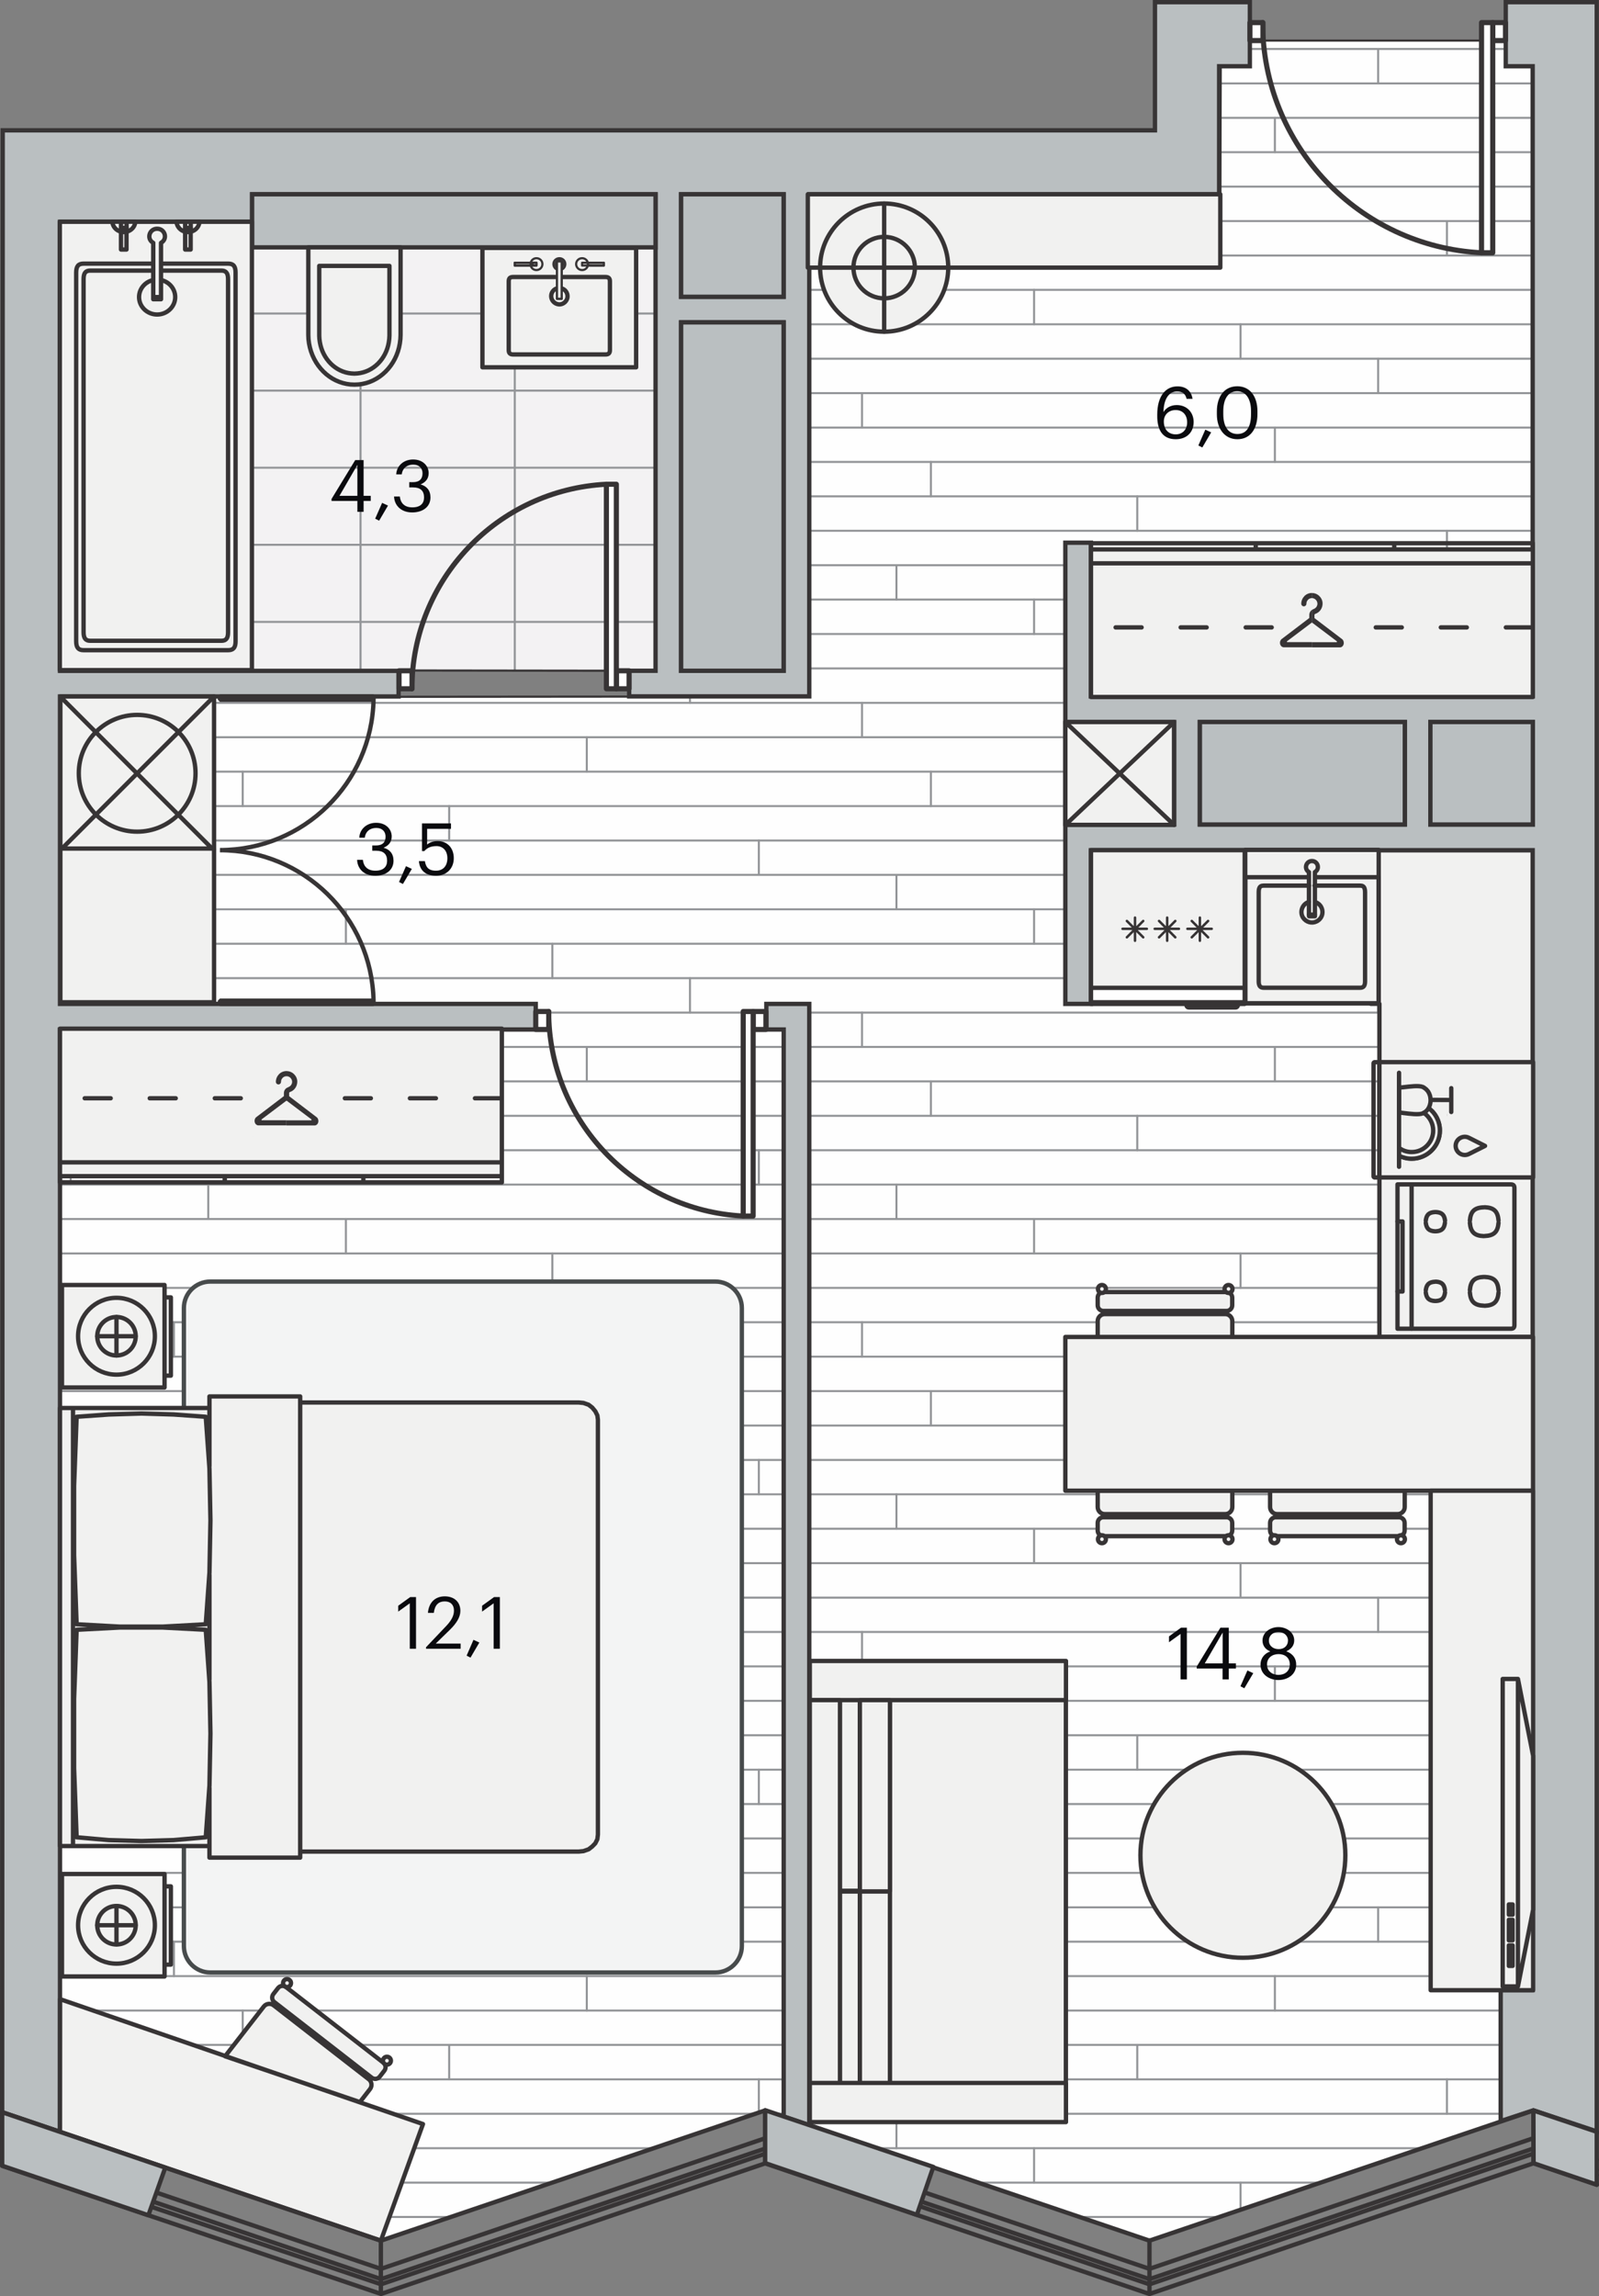 <svg xmlns="http://www.w3.org/2000/svg" xmlns:xlink="http://www.w3.org/1999/xlink" viewBox="0 0 176.96 254.05" enable-background="new 0 0 176.96 254.05"><rect x="0" y="0" width="176.96" height="254.05" fill="#808080" stroke="none"/><g><path fill-rule="evenodd" clip-rule="evenodd" fill="#F3F2F3" d="M72.55 24.54v49.68l-65.93-.08.02-49.6z"/><defs><path id="a" d="M72.55 24.54v49.68l-65.93-.08.02-49.6z"/></defs><clipPath id="b"><use xlink:href="#a" overflow="visible"/></clipPath><g clip-rule="evenodd" stroke="#939598" stroke-width=".225" stroke-linecap="round" stroke-linejoin="round" fill="none" clip-path="url(#b)"><path d="M-27.33 51.75h140.52M-27.33 60.28h140.52M-27.33 43.22h140.52M-27.33 34.69h140.52M-27.33 26.15h140.52M-27.33 17.62h140.52M-27.33 9.09h140.52M-27.33 77.35h140.52M-27.33 85.88h140.52M-27.33 68.81h140.52M22.84 98.15v-93.36M5.77 98.15v-93.36M39.9 98.15v-93.36M74.03 98.15v-93.36M56.97 98.15v-93.36M91.1 98.15v-93.36M108.16 98.15v-93.36"/></g><path clip-rule="evenodd" stroke="#373435" stroke-width=".24" stroke-linecap="round" stroke-linejoin="round" stroke-miterlimit="10" fill="none" d="M72.55 24.54v49.68l-65.93-.08.02-49.6z"/><path fill-rule="evenodd" clip-rule="evenodd" fill="#FEFEFE" d="M6.72 77.13l82.84-.07-.16-55.56h45.65l.05-14.17h3.21v-2.84h28.35v2.84h2.98v212.88h-3.55v14.53l-38.88 13.14-42.53-14.39-42.53 14.43-35.51-12.03z"/><defs><path id="c" d="M6.72 77.13l82.84-.07-.16-55.56h45.65l.05-14.17h3.21v-2.84h28.35v2.84h2.98v212.88h-3.55v14.53l-38.88 13.14-42.53-14.39-42.53 14.43-35.51-12.03z"/></defs><clipPath id="d"><use xlink:href="#c" overflow="visible"/></clipPath><g clip-path="url(#d)"><g clip-rule="evenodd" stroke="#939598" stroke-width=".225" stroke-linecap="round" stroke-linejoin="round" fill="none"><path d="M324.4 1.61h-636.63M324.4 9.23h-636.63M324.4 5.42h-636.63M324.4 51.11h-636.63M324.4 16.84h-636.63M324.4 47.31h-636.63M324.4 13.04h-636.63M324.4 58.73h-636.63M324.4 24.46h-636.63M324.4 54.92h-636.63M324.4 20.65h-636.63M324.4 70.15h-636.63M324.4 35.88h-636.63M324.4 66.34h-636.63M324.4 32.07h-636.63M324.4 77.77h-636.63M324.4 43.5h-636.63M324.4 73.96h-636.63M324.4 39.69h-636.63M324.4 62.54h-636.63M324.4 28.27h-636.63M324.4 119.65h-636.63M324.4 85.38h-636.63M324.4 115.84h-636.63M324.4 81.57h-636.63M324.4 127.27h-636.63M324.4 93h-636.63M324.4 123.46h-636.63M324.4 89.19h-636.63M324.4 138.69h-636.63M324.4 104.42h-636.63M324.4 134.88h-636.63M324.4 100.61h-636.63M324.4 146.3h-636.63M324.4 112.04h-636.63M324.4 142.5h-636.63M324.4 108.23h-636.63M324.4 131.07h-636.63M324.4 96.8h-636.63M324.4 188.19h-636.63M324.4 153.92h-636.63M324.4 184.38h-636.63M324.4 150.11h-636.63M324.4 195.81h-636.63M324.4 161.54h-636.63M324.4 192h-636.63M324.4 157.73h-636.63M324.4 207.23h-636.63M324.4 172.96h-636.63M324.4 203.42h-636.63M324.4 169.15h-636.63M324.4 214.84h-636.63M324.4 180.57h-636.63M324.4 211.04h-636.63M324.4 176.77h-636.63M324.4 199.61h-636.63M324.4 165.34h-636.63M324.4 222.46h-636.63M324.4 252.92h-636.63M324.4 218.65h-636.63M324.4 230.07h-636.63M324.4 226.26h-636.63M324.4 241.5h-636.63M324.4 237.69h-636.63M324.4 249.11h-636.63M324.4 245.3h-636.63M324.4 233.88h-636.63"/></g><path clip-rule="evenodd" stroke="#939598" stroke-width=".225" stroke-linecap="round" stroke-linejoin="round" fill="none" d="M.21 5.42v3.81"/><g clip-rule="evenodd" stroke="#939598" stroke-width=".225" stroke-linecap="round" stroke-linejoin="round" fill="none"><path d="M.21 73.96v3.81M.21 39.69v3.81M7.82 58.73v3.81M7.82 24.46v3.81"/></g><g clip-rule="evenodd" stroke="#939598" stroke-width=".225" stroke-linecap="round" stroke-linejoin="round" fill="none"><path d="M.21 142.5v3.8M.21 108.23v3.81M7.82 127.27v3.8M7.82 93v3.8"/></g><g clip-rule="evenodd" stroke="#939598" stroke-width=".225" stroke-linecap="round" stroke-linejoin="round" fill="none"><path d="M.21 211.04v3.8M.21 176.77v3.8M7.82 195.81v3.8M7.82 161.54v3.8"/></g><g clip-rule="evenodd" stroke="#939598" stroke-width=".225" stroke-linecap="round" stroke-linejoin="round" fill="none"><path d="M.21 245.3v3.81M7.82 230.07v3.81"/></g><path clip-rule="evenodd" stroke="#939598" stroke-width=".225" stroke-linecap="round" stroke-linejoin="round" fill="none" d="M76.36 5.42v3.81M38.28-2.19v3.8M61.13 1.61v3.81M152.52 5.42v3.81M114.44-2.19v3.8M137.29 1.61v3.81"/><g clip-rule="evenodd" stroke="#939598" stroke-width=".225" stroke-linecap="round" stroke-linejoin="round" fill="none"><path d="M76.36 73.96v3.81M76.36 39.69v3.81M83.98 58.73v3.81M83.98 24.46v3.81M38.28 66.34v3.81M38.28 32.07v3.81M49.71 54.92v3.81M49.71 20.65v3.81M61.13 70.15v3.81M61.13 35.88v3.81M64.94 47.31v3.8M64.94 13.04v3.8M19.25 13.04v-3.81M19.25 47.31v-3.81M26.86 51.11v3.81M26.86 16.84v3.81M23.05 62.54v3.8M23.05 28.27v3.8M152.52 73.96v3.81M152.52 39.69v3.81M160.13 58.73v3.81M160.13 24.46v3.81M114.44 66.34v3.81M114.44 32.07v3.81M125.86 54.92v3.81M125.86 20.65v3.81M137.29 70.15v3.81M137.29 35.88v3.81M141.09 47.31v3.8M141.09 13.04v3.8M95.4 13.04v-3.81M95.4 47.31v-3.81M103.02 51.11v3.81M103.02 16.84v3.81M99.21 62.54v3.8M99.21 28.27v3.8"/></g><g clip-rule="evenodd" stroke="#939598" stroke-width=".225" stroke-linecap="round" stroke-linejoin="round" fill="none"><path d="M171.56 13.04v-3.81M171.56 47.31v-3.81M175.36 62.54v3.8M175.36 28.27v3.8"/></g><g clip-rule="evenodd" stroke="#939598" stroke-width=".225" stroke-linecap="round" stroke-linejoin="round" fill="none"><path d="M76.36 142.5v3.8M76.36 108.23v3.81M83.98 127.27v3.8M83.98 93v3.8M38.28 134.88v3.81M38.28 100.61v3.81M49.71 123.46v3.81M49.71 89.19v3.81M61.13 138.69v3.81M61.13 104.42v3.81M64.94 115.84v3.81M64.94 81.57v3.81M19.25 81.57v-3.81M19.25 115.84v-3.81M26.86 119.65v3.81M26.86 85.38v3.81M23.05 131.07v3.81M23.05 96.8v3.81M152.52 142.5v3.8M152.52 108.23v3.81M160.13 127.27v3.8M160.13 93v3.8M114.44 134.88v3.81M114.44 100.61v3.81M125.86 123.46v3.81M125.86 89.19v3.81M137.29 138.69v3.81M137.29 104.42v3.81M141.09 115.84v3.81M141.09 81.57v3.81M95.4 81.57v-3.81M95.4 115.84v-3.81M103.02 119.65v3.81M103.02 85.38v3.81M99.21 131.07v3.81M99.21 96.8v3.81"/></g><g clip-rule="evenodd" stroke="#939598" stroke-width=".225" stroke-linecap="round" stroke-linejoin="round" fill="none"><path d="M171.56 81.57v-3.81M171.56 115.84v-3.81M175.36 131.07v3.81M175.36 96.8v3.81"/></g><g clip-rule="evenodd" stroke="#939598" stroke-width=".225" stroke-linecap="round" stroke-linejoin="round" fill="none"><path d="M76.36 211.04v3.8M76.36 176.77v3.8M83.98 195.81v3.8M83.98 161.54v3.8M38.28 203.42v3.81M38.28 169.15v3.81M49.71 192v3.81M49.71 157.73v3.81M61.13 207.23v3.81M61.13 172.96v3.81M64.94 184.38v3.81M64.94 150.11v3.81M19.25 150.11v-3.81M19.25 184.38v-3.81M26.86 188.19v3.81M26.86 153.92v3.81M23.05 199.61v3.81M23.05 165.34v3.81M152.52 211.04v3.8M152.52 176.77v3.8M160.13 195.81v3.8M160.13 161.54v3.8M114.44 203.42v3.81M114.44 169.15v3.81M125.86 192v3.81M125.86 157.73v3.81M137.29 207.23v3.81M137.29 172.96v3.81M141.09 184.38v3.81M141.09 150.11v3.81M95.4 150.11v-3.81M95.4 184.38v-3.81M103.02 188.19v3.81M103.02 153.92v3.81M99.21 199.61v3.81M99.21 165.34v3.81"/></g><g clip-rule="evenodd" stroke="#939598" stroke-width=".225" stroke-linecap="round" stroke-linejoin="round" fill="none"><path d="M171.56 150.11v-3.81M171.56 184.38v-3.81M175.36 199.61v3.81M175.36 165.34v3.81"/></g><g clip-rule="evenodd" stroke="#939598" stroke-width=".225" stroke-linecap="round" stroke-linejoin="round" fill="none"><path d="M76.36 245.3v3.81M83.98 230.07v3.81M38.28 237.69v3.81M49.71 226.26v3.81M61.13 241.5v3.8M64.94 252.92v3.81M64.94 218.65v3.81M19.25 218.65v-3.81M19.25 252.92v-3.81M26.86 222.46v3.8M23.05 233.88v3.81M152.52 245.3v3.81M160.13 230.07v3.81M114.44 237.69v3.81M125.86 226.26v3.81M137.29 241.5v3.8M141.09 252.92v3.81M141.09 218.65v3.81M95.4 218.65v-3.81M95.4 252.92v-3.81M103.02 222.46v3.8M99.21 233.88v3.81"/></g><g clip-rule="evenodd" stroke="#939598" stroke-width=".225" stroke-linecap="round" stroke-linejoin="round" fill="none"><path d="M171.56 218.65v-3.81M171.56 252.92v-3.81M175.36 233.88v3.81"/></g></g><path clip-rule="evenodd" stroke="#373435" stroke-width=".24" stroke-linecap="round" stroke-linejoin="round" stroke-miterlimit="10" fill="none" d="M6.72 77.13l82.84-.07-.16-55.56h45.65l.05-14.17h3.21v-2.84h28.35v2.84h2.98v212.88h-3.55v14.53l-38.88 13.14-42.53-14.39-42.53 14.43-35.51-12.03z"/><path fill-rule="evenodd" clip-rule="evenodd" fill="#F3F4F4" stroke="#474B4C" stroke-width=".48" stroke-linecap="round" stroke-linejoin="round" stroke-miterlimit="10" d="M23.27 141.8h55.91c1.61 0 2.92 1.32 2.92 2.92v70.61c0 1.61-1.32 2.92-2.92 2.92h-55.91c-1.61 0-2.92-1.32-2.92-2.92v-70.61c0-1.61 1.31-2.92 2.92-2.92z"/><path fill-rule="evenodd" clip-rule="evenodd" fill="#F1F1F0" stroke="#373435" stroke-width=".48" stroke-linecap="round" stroke-linejoin="round" stroke-miterlimit="10" d="M152.66 111.07v36.86h17.01v-53.86h-17.97v17z"/><path fill-rule="evenodd" clip-rule="evenodd" fill="#BABFC1" stroke="#373435" stroke-width=".48" stroke-miterlimit="22.926" d="M138.31.24h-10.49v14.18h-127.52l-.06 216.3v2.99l6.4 2.17v-121.97h52.65v-2.83h-52.65v-34.02h37.47v-2.83h-37.47v-49.69h21.26v-3.04h44.65v52.72h-2.92v2.83h19.93v-55.55h45.36v-14.17h3.4v-7.09h-.01zm-17.57 90.99h9.21v-11.34h-12.05v-19.84h2.83v17.01h48.89v-69.73h-2.98v-7.09h10.07v235.59l-7.01-2.33-3.62 1.19v-14.49h3.54v-126.13h-48.89v17.01h-2.83v-19.85h2.84zm48.9-11.34h-11.34v11.34h11.34v-11.34zm-36.85 0h22.68v11.34h-22.68v-11.34zm-43.23 34.02v121.24l-2.83-.96v-120.28h-1.92v-2.83h4.75v2.83zm-14.18-92.41h11.34v11.34h-11.34v-11.34zm0 14.17h11.34v38.55h-11.34v-38.55z"/><g clip-rule="evenodd" stroke="#373435"><g stroke-width=".567" stroke-linecap="round" stroke-linejoin="round" stroke-miterlimit="10"><path fill-rule="evenodd" fill="#FEFEFE" d="M68.21 74.22h1.41v1.99h-1.41z"/><path d="M67.11 53.58c-12.05.61-21.51 10.56-21.53 22.63" fill="none"/><path fill-rule="evenodd" fill="#FEFEFE" d="M67.11 53.58h1.1v22.63h-1.1zM44.16 74.22h1.44v1.99h-1.44z"/></g><g stroke-width=".567" stroke-linecap="round" stroke-linejoin="round" stroke-miterlimit="10"><path fill-rule="evenodd" fill="#FEFEFE" d="M165.2 2.5h1.41v1.99h-1.41z"/><path d="M163.96 27.97c-13.57-.69-24.22-11.88-24.23-25.47" fill="none"/><path fill-rule="evenodd" fill="#FEFEFE" d="M163.96 2.5h1.24v25.47h-1.24zM138.33 2.5h1.44v1.99h-1.44z"/></g><g stroke-width=".567" stroke-linecap="round" stroke-linejoin="round" stroke-miterlimit="10"><path fill-rule="evenodd" fill="#FEFEFE" d="M83.35 111.92h1.41v1.99h-1.41z"/><path d="M82.25 134.55c-12.05-.61-21.52-10.56-21.53-22.63" fill="none"/><path fill-rule="evenodd" fill="#FEFEFE" d="M82.25 111.92h1.1v22.63h-1.1zM59.29 111.92h1.44v1.99h-1.44z"/></g><g stroke-width=".48" stroke-linejoin="bevel" stroke-miterlimit="22.926" fill="none"><path d="M24.34 110.72h17v.36h-17zM24.34 77.06h17v.36h-17zM41.34 110.72c-.19-9.25-7.75-16.65-17-16.65M41.34 77.41c-.19 9.25-7.75 16.65-17 16.65"/></g></g><g fill-rule="evenodd" clip-rule="evenodd" fill="#BABFC1" stroke="#373435" stroke-width=".48" stroke-miterlimit="22.926"><path d="M132.79 79.89h22.68v11.34h-22.68zM158.3 79.89h11.34v11.34h-11.34zM75.38 21.5h11.34v11.34h-11.34zM75.38 35.67h11.34v38.55h-11.34zM27.9 21.5h44.65v5.87h-44.65z"/></g><g clip-rule="evenodd" stroke="#373435" stroke-width=".48" stroke-linecap="round" stroke-linejoin="round" stroke-miterlimit="10"><path fill-rule="evenodd" fill="#F1F1F0" d="M34.13 27.37h10.2v9.68l-.02.47-.06.48c-.39 2.45-2.28 4.34-4.58 4.54l-.44.02-.45-.02c-2.3-.22-4.16-2.08-4.58-4.54l-.06-.47-.02-.48v-9.68z"/><path d="M35.35 29.42h7.75v7.72l-.02.36-.05.37c-.3 1.86-1.73 3.29-3.48 3.45l-.33.02-.34-.02c-1.75-.16-3.16-1.58-3.48-3.45l-.05-.36-.02-.36v-7.73z" fill="none"/></g><g fill-rule="evenodd" clip-rule="evenodd" fill="#F1F1F0" stroke="#373435" stroke-width=".48" stroke-linecap="round" stroke-linejoin="round" stroke-miterlimit="10"><path d="M23.18 174.01l.11-5.77-.11-5.71-.02-.31-.39-5.46-3.56-.26-3.55-.1-3.62.1-3.56.26-.28 7.66v7.65l.28 7.65 4.77.26h4.76l4.76-.26.39-5.46zM66.17 202.99v-45.92l-.06-.46-.23-.46-.34-.41-.4-.31-.57-.2-.52-.05h-30.83v49.69h30.83l.52-.05.57-.2.4-.31.34-.35.23-.46zM33.22 154.62v-.11h-10.04v7.71h-.02l.02.31.11 5.71-.11 5.77-.02.25h.02v11.58h-.02l.02.26.11 5.71-.11 5.77-.02.25h.02v7.71h10.04v-50.77zM23.18 197.58l.11-5.77-.11-5.71-.02-.26-.39-5.51-4.76-.25h-4.76l-4.77.25-.28 7.66v7.65l.28 7.65 3.56.31 3.62.1 3.55-.1 3.56-.31.39-5.46zM23.18 155.94v-.15h-15.1v48.47h15.1v-6.43h-.02l-.39 5.46-3.56.31-3.55.1-3.62-.1-3.56-.31-.28-7.65v-7.65l.28-7.66 4.77-.25h4.76l4.76.25.39 5.51h.02v-11.58h-.02l-.39 5.46-4.76.26h-4.76l-4.77-.26-.28-7.65v-7.65l.28-7.66 3.56-.25 3.62-.11 3.55.11 3.56.25.39 5.46h.02v-5.77zM6.64 155.79h1.44v48.47h-1.44z"/></g><g clip-rule="evenodd" stroke="#373435" stroke-width=".48" stroke-linecap="round" stroke-linejoin="round" stroke-miterlimit="10"><path fill-rule="evenodd" fill="#F1F1F0" d="M154.66 131.05v15.97h12.54c.28 0 .4-.12.4-.4v-15.17c0-.28-.12-.4-.4-.4h-12.54z"/><path d="M159.91 142.75c-.08-.64-.35-.9-1-.94M158.92 143.95c.64-.04.92-.3 1-.94M158.79 141.82c-.64.04-.92.3-1 .94M157.79 143.01c.08.64.35.9 1 .94M165.84 142.75c-.08-1.01-.51-1.42-1.53-1.46M164.32 144.48c1.01-.04 1.44-.45 1.52-1.46M162.67 143.01c.08 1.01.51 1.42 1.53 1.46M159.91 135.3c-.08.64-.35.9-1 .94M158.92 134.11c.64.04.92.3 1 .94M158.79 136.24c-.64-.04-.92-.3-1-.94M157.79 135.05c.08-.64.35-.9 1-.94M165.84 135.3c-.08 1.01-.51 1.42-1.53 1.46M164.32 133.58c1.01.04 1.44.45 1.52 1.46M164.19 136.77c-1.01-.04-1.44-.45-1.52-1.47M162.67 135.05c.08-1.01.51-1.43 1.53-1.46M154.66 135.15h.56v7.75h-.56M156.22 131.05v15.96M164.19 141.29c-1.01.04-1.44.45-1.52 1.46" fill="none"/></g><g fill-rule="evenodd" clip-rule="evenodd" fill="#F1F1F0" stroke="#373435" stroke-width=".48" stroke-linecap="round" stroke-linejoin="round" stroke-miterlimit="10"><path d="M121.48 148h14.9v-1.82c0-.43-.35-.78-.78-.78h-13.34c-.43 0-.78.35-.78.78v1.82zM122.1 142.96h13.65c.34 0 .62.28.62.62v.85c0 .34-.28.62-.62.62h-13.65c-.34 0-.62-.28-.62-.62v-.85c0-.34.28-.62.62-.62z"/><circle cx="121.95" cy="142.62" r=".44"/><circle cx="135.96" cy="142.62" r=".44"/></g><g fill-rule="evenodd" clip-rule="evenodd" fill="#F1F1F0" stroke="#373435" stroke-width=".48" stroke-linecap="round" stroke-linejoin="round" stroke-miterlimit="10"><path d="M121.48 164.93h14.9v1.82c0 .43-.35.78-.78.78h-13.34c-.43 0-.78-.35-.78-.78v-1.82zM122.1 169.97h13.65c.34 0 .62-.28.62-.62v-.85c0-.34-.28-.62-.62-.62h-13.65c-.34 0-.62.28-.62.62v.85c0 .34.28.62.62.62z"/><circle cx="121.95" cy="170.31" r=".44"/><circle cx="135.96" cy="170.31" r=".44"/></g><g fill-rule="evenodd" clip-rule="evenodd" fill="#F1F1F0" stroke="#373435" stroke-width=".48" stroke-linecap="round" stroke-linejoin="round" stroke-miterlimit="10"><path d="M140.56 164.93h14.9v1.82c0 .43-.35.78-.78.78h-13.34c-.43 0-.78-.35-.78-.78v-1.82zM141.18 169.97h13.65c.34 0 .62-.28.62-.62v-.85c0-.34-.28-.62-.62-.62h-13.65c-.34 0-.62.28-.62.62v.85c0 .34.28.62.62.62z"/><circle cx="141.04" cy="170.31" r=".44"/><circle cx="155.04" cy="170.31" r=".44"/></g><g clip-rule="evenodd" stroke="#373435" stroke-width=".48" stroke-linecap="round" stroke-linejoin="round" stroke-miterlimit="10"><path fill-rule="evenodd" fill="#F1F1F0" d="M6.68 77.06h17.01v17.01h-17.01z"/><circle fill-rule="evenodd" fill="#F1F1F0" cx="15.18" cy="85.56" r="6.46"/><path fill="none" d="M6.68 94.07l17.01-17.01M23.65 94.07l-16.93-16.94"/></g><g clip-rule="evenodd" stroke="#373435" stroke-width=".48"><path fill-rule="evenodd" fill="#F1F1F0" stroke-linecap="round" stroke-linejoin="round" stroke-miterlimit="10" d="M6.62 24.54h21.26v49.61h-21.26z"/><path stroke-linecap="round" stroke-linejoin="round" stroke-miterlimit="10" d="M16.96 29.17h-7.71c-.58 0-.82.29-.82.99v40.79c0 .7.24.99.82.99h16c.58 0 .82-.29.82-.99v-40.79c0-.7-.24-.99-.82-.99h-7.71M16.98 29.94h-6.99c-.53 0-.74.28-.74.95v39.06c0 .67.22.95.74.95h14.51c.53 0 .74-.28.74-.95v-39.06c0-.67-.22-.95-.74-.95h-6.99" fill="none"/><ellipse stroke-miterlimit="22.926" cx="17.39" cy="32.87" rx="2" ry="1.93" fill="none"/><path fill-rule="evenodd" fill="#F1F1F0" stroke-linecap="round" stroke-linejoin="round" stroke-miterlimit="10" d="M16.96 32.87h.86v.24h-.86zM17.82 32.87h-.86v-6c-.77-.42-.45-1.56.43-1.56s1.2 1.13.43 1.56v6z"/><g fill-rule="evenodd" fill="#F1F1F0" stroke-linecap="round" stroke-linejoin="round" stroke-miterlimit="10"><path d="M14.01 25.64c-.1.03-.21.04-.31.04s-.21-.01-.3-.04v-.48c.09.04.2.06.3.06l.15-.02.17-.04v.48zM14.01 25.64c-.1.03-.21.04-.31.04s-.21-.01-.3-.04v-.48c.09.04.2.06.3.06l.15-.02.17-.04v.48zM13.84 25.21l-.15.02c-.1 0-.21-.02-.3-.06v-.63h.62v.63l-.17.04zM14.01 25.64c.53-.12.93-.56.97-1.11h-2.55c.04.55.44.99.97 1.11h.61zM13.39 27.61v-2.38l.3.03.31-.03v2.38h-.61zM21.11 25.64c-.1.03-.21.04-.31.04s-.21-.01-.3-.04v-.48c.09.04.2.06.3.06l.15-.02.17-.04v.48zM21.11 25.64c-.1.03-.21.04-.31.04s-.21-.01-.3-.04v-.48c.09.04.2.06.3.06l.15-.02.17-.04v.48zM20.94 25.21l-.15.02c-.1 0-.21-.02-.3-.06v-.63h.62v.63l-.17.04zM21.11 25.64c.53-.12.93-.56.97-1.11h-2.55c.04.55.44.99.97 1.11h.61zM20.49 27.61v-2.38l.3.03.31-.03v2.38h-.61z"/></g></g><g clip-rule="evenodd" stroke="#373435" stroke-linecap="round" stroke-linejoin="round" stroke-miterlimit="10"><path fill-rule="evenodd" fill="#F1F1F0" stroke-width=".48" d="M53.39 27.43h17.01v13.21h-17.01z"/><path fill-rule="evenodd" fill="#F1F1F0" stroke-width=".24" d="M56.97 29.07h1.76l-.02.16.02.16h-1.76v-.32zM56.97 29.07h1.76l-.02.16.02.16h-1.76v-.32zM58.73 29.38l-.02-.16.02-.15h.25l-.03.15.01.08.02.08h-.25zM58.73 29.38l-.02-.16.02-.15h.25l-.03.15.01.08.02.08h-.25zM58.96 29.3l-.01-.08.03-.16h.38v.32h-.38l-.02-.08zM64.42 29.38v-.32h.38l.03.15-.01.08-.03.08h-.37zM64.42 29.38v-.32h.38l.03.15-.01.08-.03.08h-.37zM65.06 29.38h-.26l.03-.08.01-.08-.03-.15h.25l.02.15-.02.16zM65.4 29.38h-.34l.02-.16-.02-.15h1.76v.32h-1.42zM65.4 29.38h-.34l.02-.16-.02-.15h1.76v.32h-1.42zM58.73 29.38c.07.29.32.5.64.5.36 0 .66-.29.66-.66 0-.36-.29-.65-.66-.65-.31 0-.57.21-.64.5v.31z"/><path fill-rule="evenodd" fill="#F1F1F0" stroke-width=".48" d="M61.54 31.94c-.39.17-.61.59-.52 1.01.09.42.46.72.89.73.42 0 .79-.31.88-.72.08-.42-.13-.84-.52-1.01h-.73z"/><path fill-rule="evenodd" fill="#F1F1F0" stroke-width=".24" d="M61.64 29.54c-.3-.25-.12-.73.27-.73s.56.48.26.73h-.53zM61.64 29.83c-.28-.13-.44-.43-.38-.74.06-.3.33-.52.65-.52.31 0 .58.21.64.52.06.3-.09.61-.38.74h-.53zM61.64 29.54v-.61h.52v4.13h-.52v-3.23z"/><path stroke-width=".48" d="M62.16 30.65h4.85c.35 0 .49.15.49.49v7.59c0 .35-.15.49-.49.49h-10.22c-.35 0-.49-.15-.49-.49v-7.59c0-.35.14-.49.49-.49h4.85" fill="none"/><path fill-rule="evenodd" fill="#F1F1F0" stroke-width=".24" d="M58.73 29.07h-1.76v.31h2.4v-.31h-.39zM58.73 29.07h-1.76v.31h2.4v-.31h-.39zM65.06 29.38c-.07.29-.32.5-.64.5-.36 0-.66-.29-.66-.66 0-.36.29-.65.66-.65.31 0 .57.21.64.5v.31zM65.06 29.07h1.76v.31h-2.4v-.31h.38zM65.06 29.07h1.76v.31h-2.4v-.31h.38zM61.64 29.54v-.61h.52v4.13h-.52v-3.23z"/></g><g clip-rule="evenodd" stroke="#373435"><g stroke-width=".48" stroke-linecap="round" stroke-linejoin="round" stroke-miterlimit="10"><path d="M152.43 130.28h-.32c-.05-.01-.09-.05-.1-.1v-12.55c.01-.05.05-.09.1-.1h.27" fill="none"/><path fill-rule="evenodd" fill="#F1F1F0" d="M152.66 117.52h17.01v12.76h-17.01z"/></g><path stroke-width=".216" stroke-miterlimit="22.926" fill="none" d="M160.13 123.37h.01M159.99 120.47"/><g stroke-width=".368" stroke-linejoin="bevel" stroke-miterlimit="22.926" fill="none"><path d="M154.86 127.02c.77.56 1.8.6 2.61.11.81-.49 1.25-1.42 1.12-2.36-.08-.53-.33-1.01-.7-1.37M154.86 127.93c1.05.51 2.3.4 3.25-.29.95-.69 1.43-1.85 1.26-3.01-.1-.68-.42-1.3-.89-1.77"/></g><path stroke-width=".48" stroke-linecap="round" stroke-linejoin="round" stroke-miterlimit="22.926" d="M158.55 121.7l2.06.01v-1.31 2.64m-5.77-2.7v2.75l.47.06c.74.09 1.7.22 2.14.04l.09-.04.03-.02.06-.03.21-.16.18-.2.02-.03c.09-.13.15-.27.2-.43.05-.16.08-.33.08-.49v-.12c-.01-.17-.03-.34-.08-.49-.05-.15-.11-.29-.2-.42l-.01-.01-.02-.03-.18-.2-.21-.16-.06-.03v-.01l-.03-.02-.09-.04c-.44-.17-1.4-.05-2.14.04l-.46.04z" fill="none"/><path fill-rule="evenodd" fill="#F1F1F0" stroke-width=".48" stroke-linecap="round" stroke-linejoin="round" stroke-miterlimit="10" d="M162.56 125.89l1.79.9-1.79.9c-.42.21-.94.1-1.24-.27-.3-.37-.3-.9 0-1.27.3-.36.82-.48 1.24-.26z"/><path stroke-width=".48" stroke-linecap="round" stroke-linejoin="round" stroke-miterlimit="22.926" d="M157.57 123.13c.63.43 1.04 1.15 1.04 1.96 0 1.31-1.06 2.38-2.38 2.38-.53 0-1.01-.17-1.4-.46M158.12 122.61c.75.57 1.23 1.47 1.23 2.48 0 1.72-1.4 3.12-3.12 3.12-.5 0-.98-.12-1.4-.33M154.83 129.1v-10.4" fill="none"/></g><path fill-rule="evenodd" clip-rule="evenodd" fill="#F1F1F0" stroke="#373435" stroke-width=".48" stroke-linecap="round" stroke-linejoin="round" stroke-miterlimit="10" d="M158.33 164.93h11.34v55.28h-11.34zM117.9 147.93h51.76v17.01h-51.76z"/><g clip-rule="evenodd"><path fill-rule="evenodd" fill="#F1F1F0" d="M166.3 185.77h1.69l1.68 8.51v17.01l-1.68 8.19v.31h-1.69z"/><g stroke="#373435" stroke-width=".48" stroke-linecap="round" stroke-linejoin="round" stroke-miterlimit="10" fill="none"><path d="M166.3 185.77v34.02M166.3 219.79h1.69M167.99 219.79l1.68-8.5M169.67 211.29v-17.01M169.67 194.28l-1.68-8.51M167.99 185.77h-1.69M166.98 217.52v-2.27M166.98 215.25h.42M167.4 215.25v2.27M167.4 217.52h-.42M166.98 214.69v-2.27M166.98 212.42h.42M167.4 212.42v2.27M167.4 214.69h-.42M166.98 211.85v-1.13M166.98 210.72h.42M167.4 210.72v1.13M167.4 211.85h-.42M167.99 185.77v34.02"/></g></g><circle fill-rule="evenodd" clip-rule="evenodd" fill="#F1F1F0" stroke="#373435" stroke-width=".48" stroke-linecap="round" stroke-linejoin="round" stroke-miterlimit="10" cx="137.55" cy="205.28" r="11.34"/><g fill-rule="evenodd" clip-rule="evenodd" fill="#F1F1F0" stroke="#373435" stroke-width=".48" stroke-linecap="round" stroke-linejoin="round" stroke-miterlimit="10"><path d="M6.64 235.89l35.51 12.03 4.66-12.9-40.16-13.82zM24.91 227.52l14.92 5.07 1.12-1.44c.26-.34.2-.83-.14-1.09l-10.53-8.18c-.34-.26-.83-.2-1.09.14l-4.28 5.5zM31.65 219.86l10.78 8.37c.27.21.32.6.11.88l-.52.67c-.21.27-.6.32-.88.11l-10.78-8.37c-.27-.21-.32-.6-.11-.88l.52-.67c.21-.27.61-.32.88-.11z"/><ellipse transform="matrix(.613 -.79 .79 .613 -161.095 109.94)" cx="31.74" cy="219.5" rx=".44" ry=".44"/><ellipse transform="matrix(.613 -.79 .79 .613 -163.605 122.001)" cx="42.8" cy="228.09" rx=".44" ry=".44"/></g><g fill-rule="evenodd" clip-rule="evenodd" fill="#F1F1F0" stroke="#373435" stroke-width=".48" stroke-linecap="round" stroke-linejoin="round" stroke-miterlimit="10"><path d="M92.96 188.11h25.01v-4.33h-28.35v4.33zM92.96 230.47v-42.37h-3.34v42.37zM117.97 234.8v-4.33h-28.35v4.33zM92.96 230.47v-21.18h2.2v21.18h-.87zM95.16 188.1h3.34v21.18h-3.34zM98.49 188.11h19.47v42.36h-19.47zM95.16 230.47v-21.18h3.33v21.18h-1.31zM92.96 209.21v-21.1h2.2v21.1h-.87z"/></g><g clip-rule="evenodd" stroke="#373435" stroke-width=".48" stroke-linecap="round" stroke-linejoin="round" stroke-miterlimit="10"><path fill-rule="evenodd" fill="#F1F1F0" d="M137.81 94.04h14.77v16.97h-14.77z"/><path fill="none" d="M144.85 97.06h-7.04v13.95h14.77v-13.95h-7.04M144.89 97.99h-5.05c-.25 0-.41.09-.48.3-.04.1-.06.24-.06.41v9.88c0 .24.04.41.12.53.09.12.22.18.42.18h10.69c.2 0 .33-.06.42-.18.08-.12.12-.29.12-.53v-9.88c0-.17-.02-.3-.06-.41-.07-.21-.23-.3-.48-.3h-5.05M144.87 99.79c-.32.09-.58.32-.72.61-.07.15-.12.32-.12.5M144.03 100.91c0 .32.12.6.32.8.38.4 1.03.51 1.54.13l.15-.13c.35-.36.4-.89.2-1.3-.13-.28-.38-.51-.72-.61M145.52 101.2v-4.71c.58-.33.34-1.22-.33-1.22s-.91.89-.33 1.22v4.71"/><path fill-rule="evenodd" fill="#F1F1F0" d="M144.87 101.2h.65v.18h-.65z"/></g><g clip-rule="evenodd" stroke="#373435" stroke-linecap="round" stroke-linejoin="round"><g fill-rule="evenodd" fill="#F1F1F0" stroke-width=".48" stroke-miterlimit="10"><path d="M120.74 94.07h17.01v17.01h-17.01zM120.74 109.3h17.01v1.6h-17.01zM137.05 110.9h-5.8c0 .34.1.57.3.57h5.2c.2 0 .3-.23.3-.57z"/></g><g stroke-width=".274" stroke-miterlimit="22.926" fill="none"><path d="M125.61 104.09v-2.56M126.52 103.71l-1.81-1.81M126.52 101.9l-1.81 1.81M126.92 102.77h-2.69M129.17 104.09v-2.56M130.07 103.71l-1.8-1.81M130.07 101.9l-1.8 1.81M130.47 102.77h-2.68M132.79 104.09v-2.56M133.7 103.71l-1.81-1.81M133.7 101.9l-1.81 1.81M134.1 102.77h-2.69"/></g></g><path fill-rule="evenodd" clip-rule="evenodd" fill="#F1F1F0" stroke="#373435" stroke-width=".48" stroke-linecap="round" stroke-linejoin="round" stroke-miterlimit="10" d="M6.68 93.89h17.01v17.01h-17.01z"/><g clip-rule="evenodd" stroke="#373435" stroke-width=".48" stroke-linecap="round" stroke-linejoin="round" stroke-miterlimit="10"><path fill-rule="evenodd" fill="#F1F1F0" d="M117.9 79.89h12.03v11.38h-12.03z"/><path fill="none" d="M129.94 79.89l-12.04 11.39v-11.39l12.04 11.39"/></g><path fill-rule="evenodd" clip-rule="evenodd" fill="#F1F1F0" stroke="#373435" stroke-width=".48" stroke-linecap="round" stroke-linejoin="round" stroke-miterlimit="10" d="M89.4 21.5h45.65v8.11h-45.65z"/><g clip-rule="evenodd" stroke="#373435" stroke-width=".48" stroke-linecap="round" stroke-linejoin="round" stroke-miterlimit="10"><circle fill-rule="evenodd" fill="#F1F1F0" cx="97.85" cy="29.61" r="6.83"/><circle fill-rule="evenodd" fill="#F1F1F0" cx="97.85" cy="29.61" r="7.09"/><circle fill-rule="evenodd" fill="#F1F1F0" cx="97.85" cy="29.61" r="3.4"/><path fill="none" d="M97.85 22.52v14.19M90.76 29.61h14.19"/></g><g clip-rule="evenodd"><g stroke="#373435" stroke-width=".48" stroke-linecap="round" stroke-linejoin="round" stroke-miterlimit="10"><path fill-rule="evenodd" fill="#F1F1F0" d="M120.74 60.11h48.9v17.01h-48.9zM169.64 62.33h-48.9 48.9zM154.3 60.11h15.33v.68h-15.33zM138.97 60.11h15.33v.68h-15.33zM120.74 60.11h18.23v.68h-18.23z"/><path stroke-dasharray="2.879,4.319" fill="none" d="M169.53 69.42h-48.79"/></g><path stroke="#F1F1F0" stroke-width="2.64" stroke-linecap="round" stroke-linejoin="round" d="M142.44 70.95l2.72-2.05h.06l2.72 2.05c.04.03.02.11-.03.11h-5.45c-.04-.01-.06-.08-.02-.11zm6.08-.24l-3.05-2.32v-.35c0-.05.03-.09.08-.11.24-.08.45-.23.59-.43.15-.21.23-.46.23-.72 0-.31-.13-.6-.35-.82-.22-.22-.51-.34-.82-.35-.32 0-.62.12-.85.34-.23.22-.35.52-.35.85 0 .16.13.29.29.29.16 0 .28-.13.28-.29 0-.17.07-.32.18-.44.12-.12.28-.18.44-.18.33 0 .6.28.61.61 0 .27-.17.51-.43.6-.28.09-.48.35-.48.65v.35l-3.05 2.32c-.16.12-.23.35-.18.56.05.21.22.36.41.36h6.2c.19 0 .36-.14.41-.36.07-.22 0-.44-.16-.56z" fill="none"/><path fill-rule="evenodd" fill="#373435" d="M145.19 68.89l.03.01 2.72 2.05c.04.03.02.11-.03.11h-2.72v.57h3.1c.19 0 .36-.14.41-.36.05-.21-.02-.44-.18-.56l-3.05-2.32v-.35c0-.05.03-.09.08-.11.24-.08.45-.23.59-.43.15-.21.23-.46.23-.72 0-.31-.13-.6-.35-.82-.22-.22-.51-.34-.82-.35h-.02v.57h.01c.33 0 .6.28.61.61 0 .27-.17.51-.43.6l-.19.1v1.4zm-2.75 2.06l2.72-2.05.03-.01v-1.41c-.18.13-.29.33-.29.55v.35l-3.05 2.32c-.16.12-.23.35-.18.56.05.21.22.36.41.36h3.1v-.57h-2.72c-.04 0-.06-.07-.02-.1zm2.75-5.34v.57c-.16 0-.32.06-.43.18-.12.12-.18.27-.18.44 0 .16-.13.29-.28.29-.16 0-.29-.13-.29-.29 0-.32.13-.62.35-.85.22-.22.51-.34.83-.34z"/></g><g clip-rule="evenodd"><g stroke="#373435" stroke-width=".48" stroke-linecap="round" stroke-linejoin="round" stroke-miterlimit="10"><path fill-rule="evenodd" fill="#F1F1F0" d="M6.64 113.82h48.9v17.01h-48.9zM55.54 128.61h-48.9 48.9zM40.21 130.14h15.33v.68h-15.33zM24.88 130.14h15.33v.68h-15.33zM6.64 130.14h18.23v.68h-18.23z"/><path stroke-dasharray="2.879,4.319" fill="none" d="M55.44 121.52h-48.8"/></g><path stroke="#F1F1F0" stroke-width="2.64" stroke-linecap="round" stroke-linejoin="round" d="M28.96 123.85l2.72-2.05h.06l2.72 2.05c.04.03.02.11-.03.11h-5.45c-.04-.01-.06-.08-.02-.11zm6.08-.24l-3.04-2.32v-.35c0-.05.03-.09.08-.11.24-.08.45-.23.59-.43.15-.21.23-.46.23-.72 0-.31-.13-.6-.35-.82-.22-.22-.51-.34-.82-.35-.32 0-.62.12-.85.34-.23.22-.35.52-.35.85 0 .16.13.29.29.29.16 0 .28-.13.28-.29 0-.17.07-.32.18-.44.12-.12.28-.18.44-.18.33 0 .6.28.61.61 0 .27-.17.51-.43.6-.28.09-.48.35-.48.65v.35l-3.05 2.32c-.16.12-.23.35-.18.56.05.21.22.36.41.36h6.2c.19 0 .36-.14.41-.36.06-.22-.01-.44-.17-.56z" fill="none"/><path fill-rule="evenodd" fill="#373435" d="M31.71 121.79l.03.01 2.72 2.05c.04.03.02.11-.03.11h-2.72v.57h3.1c.19 0 .36-.14.41-.36.05-.21-.02-.44-.18-.56l-3.04-2.32v-.35c0-.05.03-.09.08-.11.24-.08.45-.23.59-.43.15-.21.23-.46.23-.72 0-.31-.13-.6-.35-.82-.22-.22-.51-.34-.82-.35h-.02v.57h.01c.33 0 .6.28.61.61 0 .27-.17.51-.43.6l-.19.1v1.4zm-2.75 2.06l2.72-2.05.03-.01v-1.41c-.18.13-.29.33-.29.55v.35l-3.05 2.32c-.16.12-.23.35-.18.56.05.21.22.36.41.36h3.1v-.57h-2.72c-.04 0-.06-.07-.02-.1zm2.75-5.34v.57c-.16 0-.32.06-.43.18-.12.12-.18.27-.18.44 0 .16-.13.29-.28.29-.16 0-.29-.13-.29-.29 0-.32.13-.62.35-.85.22-.22.52-.34.83-.34z"/></g><g clip-rule="evenodd" stroke="#373435" stroke-width=".48" stroke-linecap="round" stroke-linejoin="round" stroke-miterlimit="10"><g fill-rule="evenodd" fill="#F1F1F0"><path d="M6.86 207.35h11.35v11.34h-11.35zM18.21 208.72h.7v8.66h-.7z"/></g><circle fill-rule="evenodd" fill="#F1F1F0" cx="12.89" cy="213.02" r="4.25"/><circle fill-rule="evenodd" fill="#F1F1F0" cx="12.89" cy="213.02" r="2.13"/><path fill="none" d="M12.89 215.14v-4.25M10.76 213.02h4.25"/></g><g clip-rule="evenodd" stroke="#373435" stroke-width=".48" stroke-linecap="round" stroke-linejoin="round" stroke-miterlimit="10"><g fill-rule="evenodd" fill="#F1F1F0"><path d="M6.86 142.18h11.35v11.34h-11.35zM18.21 143.55h.7v8.66h-.7z"/></g><circle fill-rule="evenodd" fill="#F1F1F0" cx="12.89" cy="147.85" r="4.25"/><circle fill-rule="evenodd" fill="#F1F1F0" cx="12.89" cy="147.85" r="2.13"/><path fill="none" d="M12.89 149.98v-4.26M10.76 147.85h4.25"/></g><g clip-rule="evenodd" stroke="#373435" stroke-width=".48" stroke-linecap="round" stroke-linejoin="round" stroke-miterlimit="22.926" fill="none"><path d="M176.72 241.74l-7.01-2.38-42.5 14.46-42.53-14.45-42.52 14.45m42.51-14.46v-5.85m-42.52 20.3v-5.89m85.06 5.89v-5.93m42.5-8.53v-5.84m7.01 2.38l-7.01-2.38-42.5 14.41-42.53-14.41-42.52 14.41m134.56-7.25l-7.01-2.38-42.5 14.46-42.53-14.45-42.52 14.45m134.56-12.65l-7.01-2.38-42.5 14.46-42.53-14.45-42.52 14.45m134.56-13.21l-7.01-2.39-42.5 14.46-42.53-14.45-42.52 14.45M42.15 253.81l-41.91-14.17m41.91 8.28v5.89m0-5.89l-41.91-14.21m41.91 19.03l-41.91-14.13m41.91 13.56l-41.91-14.24m41.91 13.11l-41.91-14.24"/></g><path fill-rule="evenodd" clip-rule="evenodd" fill="#BABFC1" stroke="#373435" stroke-width=".48" stroke-linejoin="round" stroke-miterlimit="22.926" d="M176.72 241.73l-7-2.38-.02-5.83 7.01 2.36v5.85h.01zm-75.25 3.33l-16.79-5.72v-5.85l18.61 6.27-1.82 5.3zm-85.05.05l-16.18-5.48v-5.92l18.05 6.13-1.87 5.27z"/><path fill-rule="evenodd" clip-rule="evenodd" fill="#0A0A0E" d="M130.65 185.82h.7v-5.72h-.65l-1.33.96v.65l1.28-.92zM135.31 185.82h.68v-1.2h.79v-.57h-.79v-3.95h-.93l-2.62 4.3v.22h2.86v1.2h.01zm-1.98-1.77l1.98-3.42v3.42h-1.98zM137.71 186.8l.99-1.67-.65-.3-.77 1.75zM141.48 185.89c.97 0 1.97-.57 1.97-1.71 0-.74-.43-1.23-1.1-1.47.53-.23.88-.63.88-1.21 0-.9-.86-1.47-1.75-1.47-.88 0-1.76.56-1.76 1.49 0 .56.32.99.86 1.2-.61.22-1.08.71-1.08 1.48.01 1.13 1.05 1.69 1.98 1.69zm.03-3.42c-.58 0-1.08-.34-1.08-.94 0-.59.46-.95 1.06-.95.59 0 1.05.38 1.05.94-.01.59-.43.95-1.03.95zm-.03 2.85c-.66 0-1.26-.4-1.26-1.15 0-.76.6-1.15 1.28-1.15s1.24.38 1.24 1.14c0 .75-.55 1.16-1.26 1.16zM45.35 182.43h.69v-5.72h-.64l-1.33.96v.65l1.28-.92zM47.15 182.43h3.83v-.57h-2.76l1.58-1.54c.7-.69 1.15-1.38 1.15-2.08 0-.98-.67-1.61-1.73-1.61-1.09 0-1.77.71-1.86 1.83h.65c.11-.9.54-1.27 1.21-1.27.65 0 1.02.38 1.02 1.02 0 .58-.3 1.1-.82 1.66l-2.27 2.39v.17zM52.07 183.41l.98-1.67-.65-.3-.76 1.75zM54.63 182.43h.69v-5.72h-.64l-1.33.96v.65l1.28-.92zM39.56 56.63h.68v-1.2h.79v-.57h-.79v-3.95h-.93l-2.62 4.3v.22h2.86v1.2h.01zm-1.99-1.77l1.98-3.42v3.42h-1.98zM41.96 57.61l.98-1.67-.65-.3-.77 1.75zM45.61 56.7c1.18 0 2.03-.62 2.03-1.66 0-.79-.43-1.26-1.1-1.44.52-.22.9-.6.9-1.25 0-.79-.63-1.51-1.72-1.51-1.09 0-1.83.74-1.87 1.65h.61c.07-.65.55-1.08 1.26-1.08.7 0 1.04.42 1.04.96 0 .62-.33.98-1.07.98h-.4v.58h.43c.81 0 1.21.38 1.21 1.11 0 .67-.41 1.1-1.3 1.1-.9 0-1.31-.52-1.38-1.2h-.64c.04 1 .79 1.76 2 1.76zM41.52 96.9c1.18 0 2.03-.62 2.03-1.66 0-.79-.43-1.26-1.1-1.44.52-.22.9-.6.9-1.25 0-.79-.63-1.51-1.72-1.51-1.09 0-1.83.74-1.87 1.65h.61c.07-.65.55-1.08 1.26-1.08.7 0 1.04.42 1.04.96 0 .62-.33.98-1.07.98h-.4v.58h.43c.81 0 1.21.38 1.21 1.11 0 .67-.41 1.1-1.3 1.1-.9 0-1.31-.52-1.38-1.2h-.64c.04 1 .78 1.76 2 1.76zM44.59 97.81l.99-1.67-.65-.3-.77 1.75zM48.26 96.9c1.09 0 1.96-.74 1.96-1.94 0-1.17-.75-1.9-1.78-1.9-.54 0-.94.18-1.17.39v-1.74h2.64v-.6h-3.21v3.06h.26c.3-.34.69-.55 1.35-.55.73 0 1.2.53 1.2 1.34 0 .86-.48 1.38-1.26 1.38-.87 0-1.12-.43-1.23-1.06h-.66c.07.94.66 1.62 1.9 1.62zM130.12 48.6c1.21 0 1.98-.77 1.98-1.91 0-1.05-.74-1.87-1.87-1.87-.66 0-1.2.31-1.47.78.03-1.51.64-2.29 1.5-2.29.64 0 .93.29 1.06.82h.66c-.15-.92-.78-1.38-1.67-1.38-1.31 0-2.24 1.07-2.24 3.13v.12c-.01 1.43.49 2.6 2.05 2.6zm0-.54c-.77 0-1.32-.5-1.32-1.43 0-.74.54-1.26 1.31-1.26.78 0 1.27.54 1.27 1.36 0 .8-.51 1.33-1.26 1.33zM133.06 49.51l.98-1.67-.65-.3-.77 1.75zM136.94 48.6c1.41 0 2.22-1.12 2.22-2.78v-.32c0-1.63-.82-2.76-2.23-2.76-1.4 0-2.26 1.09-2.26 2.78v.32c0 1.66.91 2.76 2.27 2.76zm0-.58c-.95 0-1.56-.75-1.56-2.2v-.32c0-1.41.58-2.21 1.54-2.21.97 0 1.53.86 1.53 2.19v.32c.01 1.46-.51 2.22-1.51 2.22z"/></g></svg>
